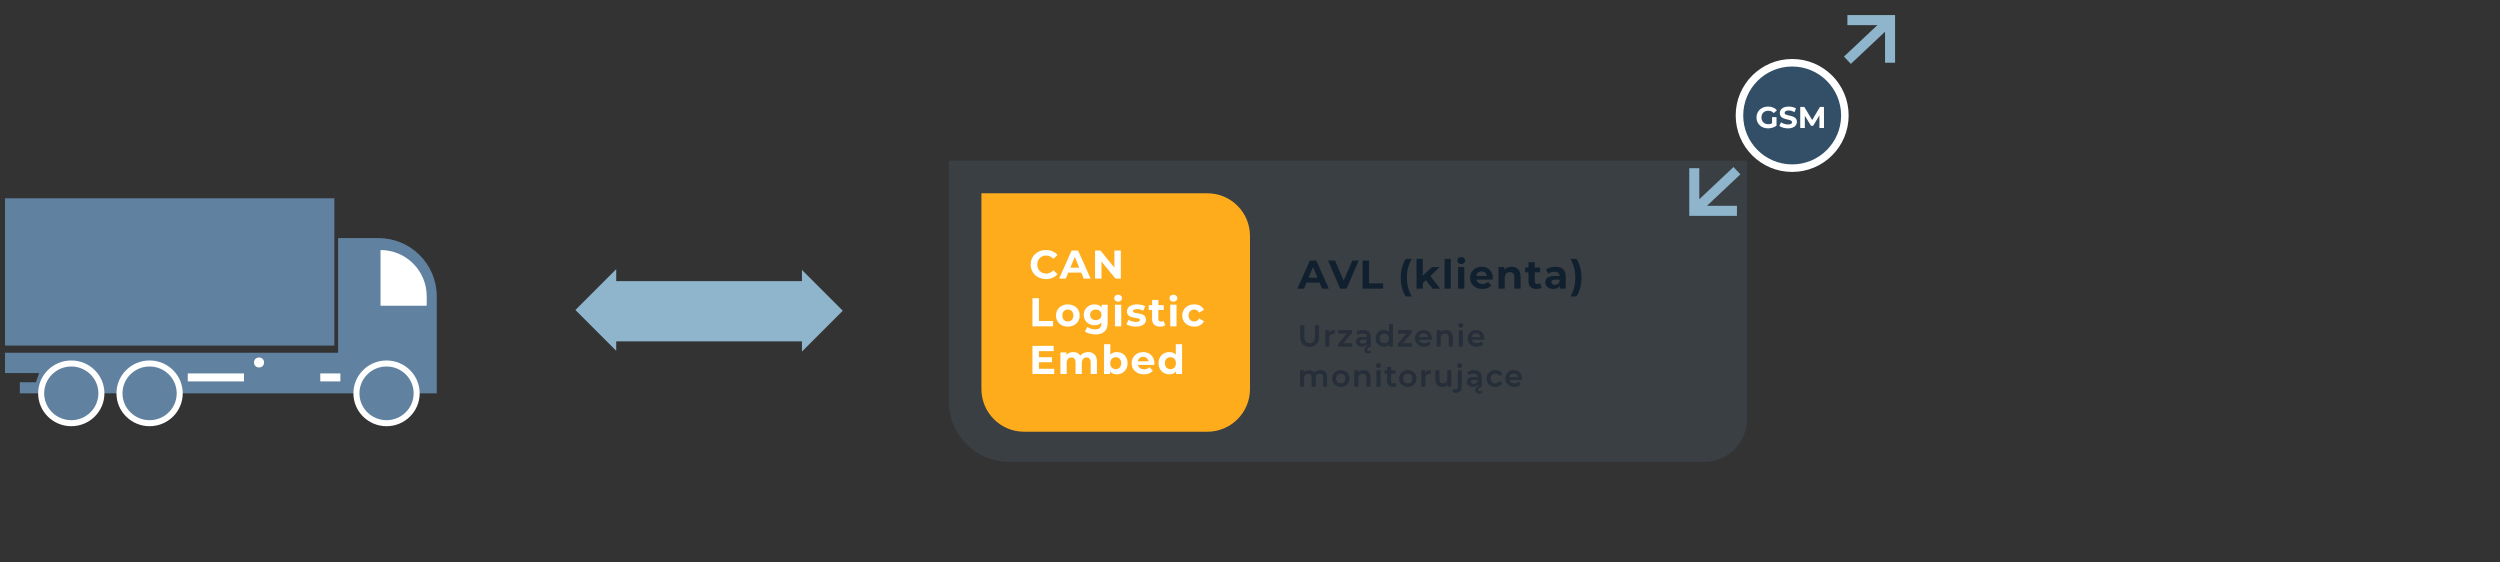 <svg xmlns="http://www.w3.org/2000/svg" xmlns:xlink="http://www.w3.org/1999/xlink" width="996" height="224" viewBox="0 0 996 224">
    <rect x="0" y="0" width="996" height="224" fill="#333333" stroke="none"/>
    <defs>
        <path id="prefix__a" d="M521.74 138.12c2.292 0 3.672-1.332 3.672-3.78v-4.74h-1.536v4.68c0 1.728-.768 2.472-2.124 2.472s-2.136-.744-2.136-2.472v-4.68h-1.56v4.74c0 2.448 1.38 3.78 3.684 3.78zm7.812-.12v-3.108c0-1.308.72-1.98 1.86-1.98.108 0 .216.012.348.036v-1.428c-1.068 0-1.848.336-2.28 1.008v-.936h-1.428V138h1.5zm9.144 0v-1.2h-3.624l3.528-4.26v-.948h-5.364v1.2h3.444l-3.516 4.26V138h5.532zm6.48 2.736c.42 0 .84-.108 1.14-.276l-.252-.732c-.192.12-.468.192-.732.192-.42 0-.708-.216-.708-.588 0-.468.396-.876 1.416-1.332v-3.756c0-1.848-1.068-2.724-2.916-2.724-1.032 0-2.028.264-2.712.792l.588 1.092c.48-.396 1.224-.636 1.944-.636 1.068 0 1.596.516 1.596 1.392v.096h-1.656c-1.944 0-2.664.84-2.664 1.908 0 1.116.924 1.92 2.388 1.92.96 0 1.656-.312 2.016-.864v.708c-.708.444-1.008.984-1.008 1.524 0 .756.576 1.284 1.56 1.284zm-2.256-3.744c-.768 0-1.224-.348-1.224-.888 0-.468.276-.852 1.296-.852h1.548v.744c-.252.66-.888.996-1.62.996zm8.412 1.092c.876 0 1.62-.3 2.124-.912V138h1.44v-8.904h-1.5v3.288c-.504-.588-1.236-.864-2.064-.864-1.86 0-3.24 1.284-3.24 3.276 0 1.992 1.38 3.288 3.24 3.288zm.18-1.284c-1.08 0-1.908-.78-1.908-2.004s.828-2.004 1.908-2.004 1.908.78 1.908 2.004-.828 2.004-1.908 2.004zm10.956 1.2v-1.2h-3.624l3.528-4.26v-.948h-5.364v1.2h3.444l-3.516 4.26V138h5.532zm4.896.084c1.104 0 2.004-.36 2.58-1.044l-.804-.924c-.456.468-1.02.696-1.74.696-1.116 0-1.896-.6-2.076-1.536h5.028c.012-.144.024-.324.024-.444 0-2.004-1.368-3.312-3.24-3.312-1.908 0-3.312 1.368-3.312 3.276 0 1.908 1.392 3.288 3.54 3.288zm1.584-3.804h-3.636c.144-.936.852-1.56 1.824-1.56.984 0 1.692.636 1.812 1.56zm4.968 3.72v-3.24c0-1.284.72-1.932 1.788-1.932.96 0 1.524.552 1.524 1.692V138h1.5v-3.672c0-1.932-1.14-2.808-2.676-2.808-.936 0-1.716.312-2.208.9v-.828h-1.428V138h1.5zm8.076-7.464c.564 0 .96-.408.96-.936 0-.492-.408-.864-.96-.864s-.96.396-.96.9.408.9.96.9zm.744 7.464v-6.408h-1.5V138h1.5zm5.58.084c1.104 0 2.004-.36 2.58-1.044l-.804-.924c-.456.468-1.02.696-1.74.696-1.116 0-1.896-.6-2.076-1.536h5.028c.012-.144.024-.324.024-.444 0-2.004-1.368-3.312-3.24-3.312-1.908 0-3.312 1.368-3.312 3.276 0 1.908 1.392 3.288 3.54 3.288zm1.584-3.804h-3.636c.144-.936.852-1.56 1.824-1.56.984 0 1.692.636 1.812 1.56zM519.484 154v-3.252c0-1.272.672-1.92 1.668-1.92.912 0 1.44.552 1.44 1.692V154h1.5v-3.252c0-1.272.684-1.92 1.668-1.92.912 0 1.44.552 1.44 1.692V154h1.5v-3.672c0-1.932-1.08-2.808-2.628-2.808-1.02 0-1.884.408-2.4 1.068-.444-.72-1.224-1.068-2.16-1.068-.876 0-1.62.312-2.1.888v-.816h-1.428V154h1.5zm14.676.084c1.992 0 3.42-1.368 3.42-3.288 0-1.92-1.428-3.276-3.42-3.276-1.968 0-3.408 1.356-3.408 3.276 0 1.92 1.44 3.288 3.408 3.288zm0-1.284c-1.08 0-1.896-.78-1.896-2.004s.816-2.004 1.896-2.004c1.092 0 1.908.78 1.908 2.004s-.816 2.004-1.908 2.004zm6.96 1.2v-3.24c0-1.284.72-1.932 1.788-1.932.96 0 1.524.552 1.524 1.692V154h1.5v-3.672c0-1.932-1.14-2.808-2.676-2.808-.936 0-1.716.312-2.208.9v-.828h-1.428V154h1.5zm8.076-7.464c.564 0 .96-.408.96-.936 0-.492-.408-.864-.96-.864s-.96.396-.96.9.408.9.96.9zm.744 7.464v-6.408h-1.5V154h1.5zm4.98.084c.54 0 1.08-.144 1.44-.432l-.42-1.068c-.228.18-.528.264-.84.264-.576 0-.888-.336-.888-.96v-3.048h1.716v-1.2h-1.716v-1.464h-1.5v1.464h-1.056v1.2h1.056v3.084c0 1.416.804 2.16 2.208 2.16zm5.94 0c1.992 0 3.42-1.368 3.42-3.288 0-1.92-1.428-3.276-3.42-3.276-1.968 0-3.408 1.356-3.408 3.276 0 1.92 1.44 3.288 3.408 3.288zm0-1.284c-1.08 0-1.896-.78-1.896-2.004s.816-2.004 1.896-2.004c1.092 0 1.908.78 1.908 2.004s-.816 2.004-1.908 2.004zm6.96 1.2v-3.108c0-1.308.72-1.98 1.86-1.98.108 0 .216.012.348.036v-1.428c-1.068 0-1.848.336-2.28 1.008v-.936h-1.428V154h1.5zm6.852.084c.828 0 1.584-.312 2.064-.9V154h1.428v-6.408h-1.5v3.24c0 1.284-.708 1.932-1.752 1.932-.948 0-1.5-.552-1.5-1.716v-3.456h-1.5v3.66c0 1.932 1.116 2.832 2.76 2.832zm6.876-7.548c.564 0 .96-.408.96-.936 0-.492-.408-.864-.96-.864s-.96.396-.96.9.408.9.96.9zm-1.476 9.876c1.428 0 2.232-.888 2.232-2.292v-6.528h-1.5v6.564c0 .684-.312 1.02-.864 1.02-.336 0-.648-.084-.876-.252l-.432 1.116c.348.264.888.372 1.44.372zm9.3.324c.42 0 .84-.108 1.14-.276l-.252-.732c-.192.12-.468.192-.732.192-.42 0-.708-.216-.708-.588 0-.468.396-.876 1.416-1.332v-3.756c0-1.848-1.068-2.724-2.916-2.724-1.032 0-2.028.264-2.712.792l.588 1.092c.48-.396 1.224-.636 1.944-.636 1.068 0 1.596.516 1.596 1.392v.096h-1.656c-1.944 0-2.664.84-2.664 1.908 0 1.116.924 1.92 2.388 1.92.96 0 1.656-.312 2.016-.864v.708c-.708.444-1.008.984-1.008 1.524 0 .756.576 1.284 1.56 1.284zm-2.256-3.744c-.768 0-1.224-.348-1.224-.888 0-.468.276-.852 1.296-.852h1.548v.744c-.252.66-.888.996-1.62.996zm8.64 1.092c1.248 0 2.244-.54 2.736-1.5l-1.152-.672c-.384.612-.96.888-1.596.888-1.104 0-1.944-.756-1.944-2.004 0-1.236.84-2.004 1.944-2.004.636 0 1.212.276 1.596.888l1.152-.672c-.492-.972-1.488-1.488-2.736-1.488-2.028 0-3.468 1.356-3.468 3.276 0 1.92 1.44 3.288 3.468 3.288zm7.548 0c1.104 0 2.004-.36 2.58-1.044l-.804-.924c-.456.468-1.02.696-1.74.696-1.116 0-1.896-.6-2.076-1.536h5.028c.012-.144.024-.324.024-.444 0-2.004-1.368-3.312-3.24-3.312-1.908 0-3.312 1.368-3.312 3.276 0 1.908 1.392 3.288 3.54 3.288zm1.584-3.804h-3.636c.144-.936.852-1.56 1.824-1.56.984 0 1.692.636 1.812 1.56z"/>
    </defs>
    <g fill="none" fill-rule="evenodd">
        <path d="M0 0H996V224H0z"/>
        <path fill="#6386A4" d="M378 64h318v103c0 9.389-7.611 17-17 17H402c-13.255 0-24-10.745-24-24V64z" opacity=".147"/>
        <path fill="#FFAC1C" d="M391 77h90c9.389 0 17 7.611 17 17v61c0 9.389-7.611 17-17 17h-73c-9.389 0-17-7.611-17-17V77z"/>
        <path fill="#FFF" fill-rule="nonzero" d="M416.688 111.192c1.952 0 3.568-.704 4.624-2l-1.664-1.536c-.752.88-1.696 1.328-2.816 1.328-2.096 0-3.584-1.472-3.584-3.584s1.488-3.584 3.584-3.584c1.12 0 2.064.448 2.816 1.312l1.664-1.536c-1.056-1.28-2.672-1.984-4.608-1.984-3.488 0-6.08 2.416-6.08 5.792s2.592 5.792 6.064 5.792zm7.917-.192l.992-2.4h5.2l.992 2.4h2.72l-5.008-11.2h-2.56L421.95 111h2.656zm5.376-4.368h-3.552l1.776-4.288 1.776 4.288zm8.846 4.368v-6.8l5.584 6.8h2.128V99.8h-2.56v6.8l-5.568-6.8h-2.144V111h2.56zm-19.291 19v-2.112h-5.616V118.8h-2.592V130h8.208zm5.901.128c2.736 0 4.72-1.84 4.72-4.432 0-2.592-1.984-4.432-4.72-4.432-2.736 0-4.736 1.84-4.736 4.432 0 2.592 2 4.432 4.736 4.432zm0-2.048c-1.248 0-2.208-.896-2.208-2.384s.96-2.384 2.208-2.384c1.248 0 2.192.896 2.192 2.384s-.944 2.384-2.192 2.384zm11.022 5.152c3.104 0 4.832-1.472 4.832-4.672v-7.168h-2.368v1.104c-.656-.832-1.648-1.232-2.848-1.232-2.384 0-4.304 1.648-4.304 4.16 0 2.512 1.92 4.16 4.304 4.16 1.12 0 2.064-.352 2.72-1.072v.368c0 1.552-.768 2.352-2.528 2.352-1.104 0-2.304-.384-3.04-.976l-.992 1.792c1.008.784 2.592 1.184 4.224 1.184zm.112-5.696c-1.312 0-2.272-.848-2.272-2.112 0-1.264.96-2.112 2.272-2.112 1.312 0 2.256.848 2.256 2.112 0 1.264-.944 2.112-2.256 2.112zm8.877-7.344c.928 0 1.552-.608 1.552-1.44 0-.768-.624-1.344-1.552-1.344s-1.552.608-1.552 1.392c0 .784.624 1.392 1.552 1.392zm1.248 9.808v-8.608H444.2V130h2.496zm5.806.128c2.576 0 4.064-1.136 4.064-2.736 0-3.392-5.2-1.968-5.2-3.44 0-.448.48-.8 1.6-.8.784 0 1.632.16 2.48.64l.832-1.776c-.816-.48-2.128-.752-3.312-.752-2.512 0-3.984 1.152-3.984 2.784 0 3.44 5.2 2 5.2 3.408 0 .48-.432.784-1.584.784-1.056 0-2.224-.336-2.992-.832l-.832 1.792c.8.528 2.272.928 3.728.928zm9.71 0c.767 0 1.52-.176 2.031-.544l-.672-1.76c-.272.208-.64.32-1.008.32-.672 0-1.072-.4-1.072-1.136v-3.504h2.144v-1.92h-2.144v-2.096h-2.496v2.096h-1.328v1.92h1.328v3.536c0 2.048 1.184 3.088 3.216 3.088zm5.277-9.936c.928 0 1.552-.608 1.552-1.44 0-.768-.624-1.344-1.552-1.344s-1.552.608-1.552 1.392c0 .784.624 1.392 1.552 1.392zm1.248 9.808v-8.608h-2.496V130h2.496zm7.07.128c1.807 0 3.231-.8 3.855-2.176l-1.936-1.056c-.464.832-1.152 1.184-1.936 1.184-1.264 0-2.256-.88-2.256-2.384s.992-2.384 2.256-2.384c.784 0 1.472.368 1.936 1.184l1.936-1.04c-.624-1.408-2.048-2.192-3.856-2.192-2.8 0-4.8 1.84-4.8 4.432 0 2.592 2 4.432 4.8 4.432zM420 149v-2.08h-6.096v-2.592h5.2v-2.016h-5.2v-2.432h5.888v-2.08h-8.464V149H420zm4.973 0v-4.32c0-1.536.784-2.256 1.888-2.256 1.04 0 1.632.64 1.632 2.032V149h2.496v-4.32c0-1.536.784-2.256 1.904-2.256 1.008 0 1.632.64 1.632 2.032V149h2.496v-4.928c0-2.624-1.472-3.808-3.52-3.808-1.296 0-2.416.528-3.104 1.408-.608-.944-1.632-1.408-2.832-1.408-1.104 0-2.064.384-2.704 1.12v-.992h-2.384V149h2.496zm19.966.128c2.416 0 4.288-1.728 4.288-4.432 0-2.704-1.872-4.432-4.288-4.432-1.072 0-1.952.336-2.592 1.04v-4.176h-2.496V149h2.384v-.992c.624.752 1.552 1.12 2.704 1.12zm-.432-2.048c-1.248 0-2.192-.896-2.192-2.384s.944-2.384 2.192-2.384c1.248 0 2.192.896 2.192 2.384s-.944 2.384-2.192 2.384zm11.245 2.048c1.552 0 2.752-.48 3.552-1.392l-1.328-1.44c-.592.56-1.248.832-2.16.832-1.312 0-2.224-.656-2.464-1.728h6.512c.016-.208.048-.48.048-.672 0-2.768-1.952-4.464-4.48-4.464-2.624 0-4.592 1.856-4.592 4.432 0 2.56 1.936 4.432 4.912 4.432zm1.808-5.184h-4.24c.176-1.104.992-1.792 2.128-1.792 1.12 0 1.936.704 2.112 1.792zm8.302 5.184c1.152 0 2.064-.368 2.688-1.12V149h2.384v-11.872h-2.496v4.176c-.624-.704-1.52-1.04-2.576-1.04-2.432 0-4.304 1.728-4.304 4.432 0 2.704 1.872 4.432 4.304 4.432zm.432-2.048c-1.248 0-2.208-.896-2.208-2.384s.96-2.384 2.208-2.384c1.232 0 2.192.896 2.192 2.384s-.96 2.384-2.192 2.384z"/>
        <path fill="#11202E" fill-rule="nonzero" d="M519.512 115l.992-2.4h5.2l.992 2.4h2.72l-5.008-11.2h-2.56l-4.992 11.2h2.656zm5.376-4.368h-3.552l1.776-4.288 1.776 4.288zM536.485 115l4.848-11.2h-2.576l-3.456 8-3.408-8h-2.8l4.832 11.2h2.56zm14.574 0v-2.112h-5.616V103.8h-2.592V115h8.208zm11.387 3.104c-1.36-2.4-1.936-4.8-1.936-7.488 0-2.688.576-5.088 1.936-7.488h-2.384c-1.28 1.904-2 4.544-2 7.488 0 2.944.72 5.552 2 7.488h2.384zm4.397-3.104v-2.192l1.2-1.184 2.72 3.376h3.024l-3.904-4.96 3.584-3.648h-2.976l-3.648 3.456v-6.72h-2.496V115h2.496zm11.15 0v-11.872h-2.496V115h2.496zm4.157-9.808c.928 0 1.552-.608 1.552-1.44 0-.768-.624-1.344-1.552-1.344s-1.552.608-1.552 1.392c0 .784.624 1.392 1.552 1.392zm1.248 9.808v-8.608h-2.496V115h2.496zm7.182.128c1.552 0 2.752-.48 3.552-1.392l-1.328-1.44c-.592.56-1.248.832-2.16.832-1.312 0-2.224-.656-2.464-1.728h6.512c.016-.208.048-.48.048-.672 0-2.768-1.952-4.464-4.48-4.464-2.624 0-4.592 1.856-4.592 4.432 0 2.56 1.936 4.432 4.912 4.432zm1.808-5.184h-4.24c.176-1.104.992-1.792 2.128-1.792 1.12 0 1.936.704 2.112 1.792zm7.101 5.056v-4.256c0-1.584.864-2.32 2.064-2.32 1.104 0 1.744.64 1.744 2.032V115h2.496v-4.928c0-2.624-1.536-3.808-3.568-3.808-1.168 0-2.176.4-2.848 1.136v-1.008h-2.384V115h2.496zm12.67.128c.768 0 1.52-.176 2.032-.544l-.672-1.76c-.272.208-.64.32-1.008.32-.672 0-1.072-.4-1.072-1.136v-3.504h2.144v-1.92h-2.144v-2.096h-2.496v2.096h-1.328v1.92h1.328v3.536c0 2.048 1.184 3.088 3.216 3.088zm6.685 0c1.264 0 2.16-.416 2.624-1.2V115h2.336v-4.912c0-2.608-1.52-3.824-4.144-3.824-1.376 0-2.768.368-3.712 1.04l.896 1.744c.624-.496 1.568-.8 2.48-.8 1.344 0 1.984.624 1.984 1.696h-1.984c-2.624 0-3.696 1.056-3.696 2.576 0 1.488 1.2 2.608 3.216 2.608zm.624-1.68c-.88 0-1.408-.416-1.408-1.04 0-.576.368-1.008 1.536-1.008h1.712v.88c-.288.784-1.008 1.168-1.84 1.168zm8.574 4.656c1.312-1.936 2.016-4.544 2.016-7.488 0-2.944-.704-5.584-2.016-7.488h-2.384c1.376 2.4 1.952 4.8 1.952 7.488 0 2.688-.576 5.088-1.952 7.488h2.384z"/>
        <g fill="#8EB5CC">
            <path d="M16 5L91 5 91 29 16 29z" transform="translate(229 107)"/>
            <path d="M79 5.3L102 28.3 79 28.3z" transform="translate(229 107) rotate(-135 90.5 16.8)"/>
            <path d="M5 5L28 28 5 28z" transform="translate(229 107) rotate(45 16.5 16.5)"/>
        </g>
        <g fill-rule="nonzero" opacity=".5">
            <use fill="#131D28" xlink:href="#prefix__a"/>
            <use fill="#11202E" xlink:href="#prefix__a"/>
        </g>
        <g transform="translate(2 79)">
            <path fill="#6082A0" d="M0 0H131.2V58.676H0z"/>
            <path fill="#6082A0" d="M132.706 61.53V15.857H148.8c12.813 0 23.2 10.387 23.2 23.2v38.648H5.911V73.29h6.394l1.283-3.662H0V61.53h132.706z"/>
            <path fill="#FFF" d="M72.8 69.777H95.2V72.949H72.8zM125.6 69.777H133.6V72.949H125.6z"/>
            <ellipse cx="101.2" cy="65.416" fill="#FFF" rx="2" ry="1.982"/>
            <ellipse cx="26.4" cy="77.706" fill="#6082A0" stroke="#FFF" stroke-width="2.4" rx="12" ry="11.894"/>
            <ellipse cx="57.6" cy="77.706" fill="#6082A0" stroke="#FFF" stroke-width="2.4" rx="12" ry="11.894"/>
            <ellipse cx="152" cy="77.706" fill="#6082A0" stroke="#FFF" stroke-width="2.4" rx="12" ry="11.894"/>
            <path fill="#FFF" d="M149.6 20.616c10.162 0 18.4 8.238 18.4 18.4v3.802h-18.4V20.616z"/>
        </g>
        <g transform="translate(674 7)">
            <circle cx="21" cy="21" r="21" fill="#334F68" stroke="#FFF" stroke-width="3" transform="translate(19 18)"/>
            <path fill="#FFF" fill-rule="nonzero" d="M30.368 44.144c1.2 0 2.472-.372 3.396-1.068v-3.408h-1.776v2.46c-.492.264-.984.36-1.512.36-1.608 0-2.724-1.116-2.724-2.688 0-1.596 1.116-2.688 2.748-2.688.852 0 1.56.3 2.172.948l1.248-1.152c-.816-.948-2.04-1.452-3.516-1.452-2.676 0-4.62 1.812-4.62 4.344s1.944 4.344 4.584 4.344zm7.956 0c2.4 0 3.564-1.2 3.564-2.604 0-3.084-4.884-2.016-4.884-3.564 0-.528.444-.96 1.596-.96.744 0 1.548.216 2.328.66l.6-1.476c-.78-.492-1.86-.744-2.916-.744-2.388 0-3.54 1.188-3.54 2.616 0 3.12 4.884 2.04 4.884 3.612 0 .516-.468.9-1.62.9-1.008 0-2.064-.36-2.772-.876l-.66 1.464c.744.576 2.088.972 3.42.972zm6.72-.144v-4.932l2.46 4.044h.876l2.472-4.152.012 5.04h1.824l-.024-8.4h-1.596l-3.096 5.22-3.144-5.22H43.22V44h1.824z"/>
            <g stroke="#8EB5CC" stroke-width="4">
                <path d="M18 17L1 17 1 0M1 17L18 1" transform="translate(0 60)"/>
            </g>
            <g stroke="#8EB5CC" stroke-width="4">
                <path d="M18 17L1 17 1 0M1 17L18 1" transform="rotate(-180 40 9)"/>
            </g>
        </g>
    </g>
</svg>
